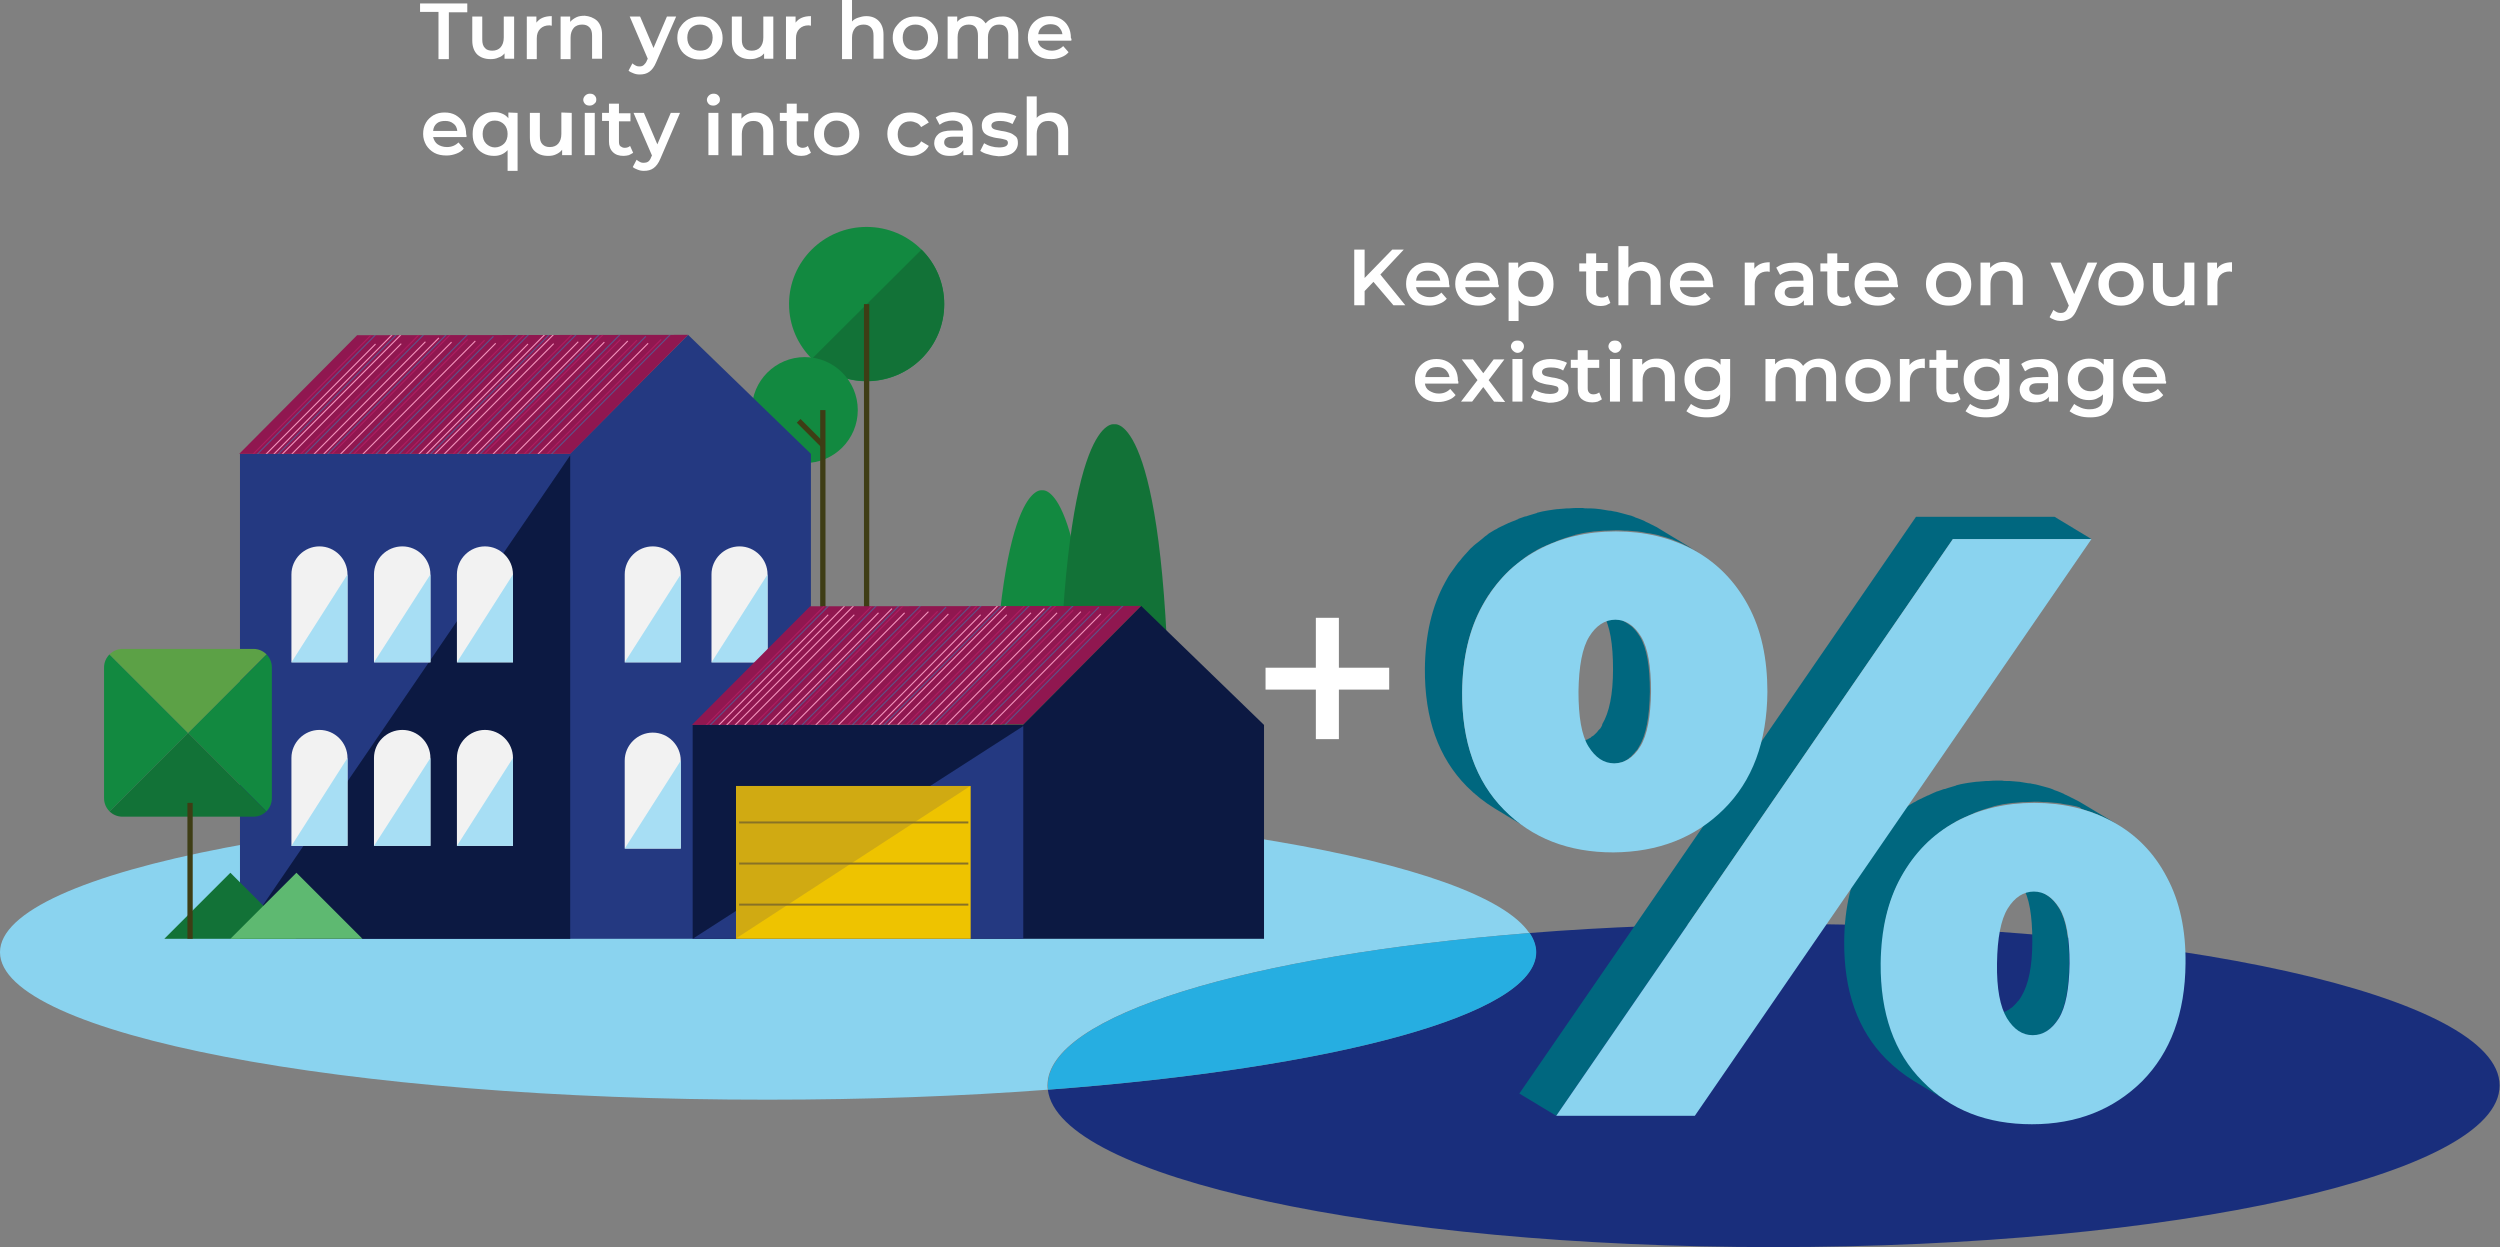 <?xml version="1.0" encoding="utf-8"?>
<!-- Generator: Adobe Illustrator 26.5.0, SVG Export Plug-In . SVG Version: 6.00 Build 0)  -->
<svg version="1.1" id="Layer_1" xmlns="http://www.w3.org/2000/svg" xmlns:xlink="http://www.w3.org/1999/xlink" x="0px" y="0px"
	 viewBox="0 0 651.1 324.8" style="enable-background:new 0 0 651.1 324.8;" xml:space="preserve">
<rect x="0" y="0" width="651.1" height="324.8" fill="#808080" stroke="none"/>
<style type="text/css">
	.st0{fill:#192E7C;}
	.st1{fill:#8AD3EF;}
	.st2{fill:#26AEE1;}
	.st3{fill:#128940;}
	.st4{fill:#127237;}
	.st5{fill:none;stroke:#3E3D15;stroke-width:1.38;stroke-miterlimit:10;}
	.st6{fill:#243981;}
	.st7{fill:#0C1942;}
	.st8{clip-path:url(#SVGID_00000147179995551829694570000014808188395346553480_);}
	.st9{fill:#901750;}
	.st10{fill:none;}
	.st11{opacity:0.4;fill:none;stroke:#16AADF;stroke-width:0.29;stroke-miterlimit:10;enable-background:new    ;}
	.st12{fill:none;stroke:#F492BC;stroke-width:0.29;stroke-miterlimit:10;}
	.st13{fill:none;stroke:#AE1D61;stroke-width:0.29;stroke-miterlimit:10;}
	.st14{fill:#F2F2F2;}
	.st15{fill:#A7DEF4;}
	.st16{clip-path:url(#SVGID_00000154395239752201382550000017894206962933817278_);}
	.st17{fill:#EEC300;}
	.st18{fill:#D0AA12;}
	.st19{fill:none;stroke:#887225;stroke-width:0.52;stroke-miterlimit:10;}
	.st20{fill:#5EB971;}
	.st21{clip-path:url(#SVGID_00000173868699265644826930000005241581481474980283_);}
	.st22{fill:#5CA146;}
	.st23{fill:#00677F;}
	.st24{fill:#FFFFFF;}
</style>
<g>
	<g id="Layer_2_00000013177667679443133950000000453090399892121751_">
		<g id="Layer_1-2">
			<g>
				<g>
					<g>
						<path class="st0" d="M400,248c0-1.7-0.6-3.4-1.7-5c19.9-1.6,41.3-2.4,63.6-2.4c104.4,0,189.1,18.9,189.1,42.1
							c0,23.3-84.7,42.1-189.1,42.1c-102.7,0-186.3-18.2-189-41C347.3,278.2,400,264.3,400,248L400,248z"/>
						<path class="st1" d="M200,209.5c101.7,0,185.6,14.6,198.3,33.5c-73.1,5.8-125.5,21.4-125.5,39.7c0,0.4,0,0.8,0.1,1.1
							c-22.6,1.7-47.2,2.6-72.9,2.6C89.6,286.5,0,269.3,0,248C0,226.8,89.6,209.5,200,209.5z"/>
						<path class="st2" d="M398.4,243c1.1,1.6,1.7,3.3,1.7,5c0,16.3-52.7,30.2-127.1,35.8c0-0.4-0.1-0.8-0.1-1.1
							C272.9,264.4,325.2,248.8,398.4,243L398.4,243z"/>
					</g>
					<g>
						<ellipse class="st3" cx="225.7" cy="79.2" rx="20.2" ry="20.1"/>
						<path class="st4" d="M240,65c7.9,7.8,7.9,20.6,0,28.4s-20.6,7.8-28.5,0L240,65z"/>
						<ellipse class="st3" cx="209.6" cy="106.8" rx="13.8" ry="13.8"/>
						<line class="st5" x1="214.3" y1="188.3" x2="214.3" y2="106.8"/>
						<line class="st5" x1="214.3" y1="115.9" x2="208" y2="109.6"/>
						<line class="st5" x1="225.7" y1="79.2" x2="225.7" y2="188.3"/>
					</g>
					<path class="st3" d="M271.4,127.7c0,0-11.8-3.1-13,68.5c0.3,4.6,3.4,12.7,11.8,12.7h2.5c8.4,0,11.5-8.1,11.8-12.7
						C283.1,124.6,271.4,127.7,271.4,127.7L271.4,127.7z"/>
					<g>
						<polyline class="st6" points="148.4,118.2 179.2,87.2 211.2,118.2 211.2,244.5 148.4,244.5 148.4,118.2 						"/>
						<rect x="62.5" y="118.2" class="st6" width="86" height="126.3"/>
					</g>
					<polyline class="st7" points="62.5,244.5 148.5,244.5 148.5,118.6 					"/>
					<g>
						<defs>
							<polygon id="SVGID_1_" points="93,87.3 179.3,87.2 148.6,118.2 62.3,118.2 							"/>
						</defs>
						<clipPath id="SVGID_00000064356242858345214790000013093943633346414265_">
							<use xlink:href="#SVGID_1_"  style="overflow:visible;"/>
						</clipPath>
						<g style="clip-path:url(#SVGID_00000064356242858345214790000013093943633346414265_);">
							<polygon class="st9" points="92.9,87.3 179.2,87.2 148.5,118.2 62.2,118.2 							"/>
							<g>
								<g>
									<g>
										<line class="st10" x1="139" y1="85.8" x2="105.5" y2="119.5"/>
										<line class="st11" x1="139" y1="85.8" x2="105.5" y2="119.5"/>
									</g>
									<line class="st12" x1="137.5" y1="89.6" x2="104.1" y2="123.3"/>
									<line class="st12" x1="150.6" y1="89" x2="117.2" y2="122.7"/>
									<line class="st12" x1="157.4" y1="89.1" x2="123.9" y2="122.8"/>
									<line class="st13" x1="165.9" y1="88.6" x2="132.5" y2="122.3"/>
									<line class="st12" x1="163.5" y1="88.8" x2="130.1" y2="122.4"/>
									<line class="st12" x1="168.8" y1="89.4" x2="135.3" y2="123.1"/>
									<line class="st12" x1="144.5" y1="86.8" x2="111.1" y2="120.4"/>
									<line class="st12" x1="154" y1="88" x2="120.6" y2="121.7"/>
									<line class="st12" x1="142.7" y1="86.3" x2="109.3" y2="120"/>
									<line class="st12" x1="144.2" y1="89.5" x2="110.8" y2="123.2"/>
									<g>
										<line class="st10" x1="143.9" y1="86.3" x2="110.4" y2="120"/>
										<line class="st11" x1="143.9" y1="86.3" x2="110.4" y2="120"/>
									</g>
									<g>
										<line class="st10" x1="157.1" y1="86.1" x2="123.6" y2="119.7"/>
										<line class="st11" x1="157.1" y1="86.1" x2="123.6" y2="119.7"/>
									</g>
									<g>
										<line class="st10" x1="168.2" y1="87.6" x2="134.8" y2="121.2"/>
										<line class="st11" x1="168.2" y1="87.6" x2="134.8" y2="121.2"/>
									</g>
									<g>
										<line class="st10" x1="175.3" y1="86.4" x2="141.8" y2="120.1"/>
										<line class="st11" x1="175.3" y1="86.4" x2="141.8" y2="120.1"/>
									</g>
									<g>
										<line class="st10" x1="162.8" y1="85.8" x2="129.4" y2="119.5"/>
										<line class="st11" x1="162.8" y1="85.8" x2="129.4" y2="119.5"/>
									</g>
									<g>
										<line class="st10" x1="150.8" y1="86.4" x2="117.3" y2="120.1"/>
										<line class="st11" x1="150.8" y1="86.4" x2="117.3" y2="120.1"/>
									</g>
									<line class="st13" x1="137.9" y1="85.8" x2="104.4" y2="119.5"/>
									<line class="st13" x1="157.4" y1="86.8" x2="123.9" y2="120.5"/>
									<line class="st13" x1="172.2" y1="88.4" x2="138.7" y2="122"/>
									<line class="st13" x1="161.6" y1="88.4" x2="128.1" y2="122"/>
									<line class="st13" x1="149.3" y1="86.8" x2="115.8" y2="120.5"/>
								</g>
								<g>
									<g>
										<line class="st10" x1="99.2" y1="85.8" x2="65.8" y2="119.5"/>
										<line class="st11" x1="99.2" y1="85.8" x2="65.8" y2="119.5"/>
									</g>
									<line class="st12" x1="97.8" y1="89.6" x2="64.3" y2="123.3"/>
									<line class="st12" x1="110.8" y1="89" x2="77.4" y2="122.7"/>
									<line class="st12" x1="117.6" y1="89.1" x2="84.2" y2="122.8"/>
									<line class="st13" x1="126.2" y1="88.6" x2="92.8" y2="122.3"/>
									<line class="st12" x1="123.8" y1="88.8" x2="90.4" y2="122.4"/>
									<line class="st12" x1="129.1" y1="89.4" x2="95.6" y2="123.1"/>
									<line class="st12" x1="104.8" y1="86.8" x2="71.4" y2="120.4"/>
									<line class="st12" x1="114.3" y1="88" x2="80.9" y2="121.7"/>
									<line class="st12" x1="103" y1="86.3" x2="69.6" y2="120"/>
									<line class="st12" x1="104.5" y1="89.5" x2="71.1" y2="123.2"/>
									<g>
										<line class="st10" x1="104.1" y1="86.3" x2="70.7" y2="120"/>
										<line class="st11" x1="104.1" y1="86.3" x2="70.7" y2="120"/>
									</g>
									<g>
										<line class="st10" x1="117.3" y1="86.1" x2="83.9" y2="119.7"/>
										<line class="st11" x1="117.3" y1="86.1" x2="83.9" y2="119.7"/>
									</g>
									<g>
										<line class="st10" x1="128.5" y1="87.6" x2="95" y2="121.2"/>
										<line class="st11" x1="128.5" y1="87.6" x2="95" y2="121.2"/>
									</g>
									<g>
										<line class="st10" x1="135.6" y1="86.4" x2="102.1" y2="120.1"/>
										<line class="st11" x1="135.6" y1="86.4" x2="102.1" y2="120.1"/>
									</g>
									<g>
										<line class="st10" x1="123.1" y1="85.8" x2="89.7" y2="119.5"/>
										<line class="st11" x1="123.1" y1="85.8" x2="89.7" y2="119.5"/>
									</g>
									<g>
										<line class="st10" x1="111.1" y1="86.4" x2="77.6" y2="120.1"/>
										<line class="st11" x1="111.1" y1="86.4" x2="77.6" y2="120.1"/>
									</g>
									<line class="st13" x1="98.1" y1="85.8" x2="64.7" y2="119.5"/>
									<line class="st13" x1="117.6" y1="86.8" x2="84.2" y2="120.5"/>
									<line class="st13" x1="132.4" y1="88.4" x2="99" y2="122"/>
									<line class="st13" x1="121.8" y1="88.4" x2="88.4" y2="122"/>
									<line class="st13" x1="109.5" y1="86.8" x2="76.1" y2="120.5"/>
								</g>
							</g>
						</g>
					</g>
					<g>
						<path class="st14" d="M83.2,142.3L83.2,142.3c4,0,7.3,3.3,7.3,7.3v22.9H75.9v-22.9C75.9,145.6,79.2,142.3,83.2,142.3z"/>
						<polygon class="st15" points="90.5,172.5 75.9,172.5 90.5,149.6 						"/>
					</g>
					<g>
						<path class="st14" d="M104.8,142.3L104.8,142.3c4,0,7.3,3.3,7.3,7.3v22.9H97.4v-22.9C97.4,145.6,100.7,142.3,104.8,142.3z"/>
						<polygon class="st15" points="112.1,172.5 97.4,172.5 112.1,149.6 						"/>
					</g>
					<g>
						<path class="st14" d="M126.3,142.3L126.3,142.3c4,0,7.3,3.3,7.3,7.3v22.9H119v-22.9C119,145.6,122.3,142.3,126.3,142.3z"/>
						<polygon class="st15" points="133.6,172.5 119,172.5 133.6,149.6 						"/>
					</g>
					<g>
						<path class="st14" d="M170,142.3L170,142.3c4,0,7.3,3.3,7.3,7.3v22.9h-14.6v-22.9C162.7,145.6,166,142.3,170,142.3z"/>
						<polygon class="st15" points="177.3,172.5 162.7,172.5 177.3,149.6 						"/>
					</g>
					<g>
						<path class="st14" d="M170,190.8L170,190.8c4,0,7.3,3.3,7.3,7.3V221h-14.6v-22.9C162.7,194.1,166,190.8,170,190.8z"/>
						<polygon class="st15" points="177.3,221 162.7,221 177.3,198.1 						"/>
					</g>
					<g>
						<path class="st14" d="M192.6,142.3L192.6,142.3c4,0,7.3,3.3,7.3,7.3v22.9h-14.6v-22.9C185.3,145.6,188.6,142.3,192.6,142.3z"
							/>
						<polygon class="st15" points="199.9,172.5 185.3,172.5 199.9,149.6 						"/>
					</g>
					<g>
						<path class="st14" d="M83.2,190.1L83.2,190.1c4,0,7.3,3.3,7.3,7.3v22.9H75.9v-22.9C75.9,193.4,79.2,190.1,83.2,190.1z"/>
						<polygon class="st15" points="90.5,220.3 75.9,220.3 90.5,197.4 						"/>
					</g>
					<g>
						<path class="st14" d="M104.8,190.1L104.8,190.1c4,0,7.3,3.3,7.3,7.3v22.9H97.4v-22.9C97.4,193.4,100.7,190.1,104.8,190.1z"/>
						<polygon class="st15" points="112.1,220.3 97.4,220.3 112.1,197.4 						"/>
					</g>
					<g>
						<path class="st14" d="M126.3,190.1L126.3,190.1c4,0,7.3,3.3,7.3,7.3v22.9H119v-22.9C119,193.4,122.3,190.1,126.3,190.1z"/>
						<polygon class="st15" points="133.6,220.3 119,220.3 133.6,197.4 						"/>
					</g>
					<path class="st4" d="M290.2,110.5c0,0-13-3.4-14.4,75.7c0.3,5.1,3.8,14.1,13,14.1h2.7c9.2,0,12.7-8.9,13-14.1
						C303.2,107.1,290.2,110.5,290.2,110.5L290.2,110.5z"/>
					<g>
						<polyline class="st7" points="266.4,188.8 297.2,157.8 329.2,188.8 329.2,244.5 266.4,244.5 266.4,188.8 						"/>
						<rect x="180.4" y="188.8" class="st7" width="86" height="55.7"/>
					</g>
					<polyline class="st6" points="180.4,244.5 266.5,244.5 266.5,189.1 					"/>
					<g>
						<defs>
							<polygon id="SVGID_00000058571131488580971580000001894258690793371320_" points="211,157.9 297.3,157.8 266.5,188.7 
								180.2,188.8 							"/>
						</defs>
						<clipPath id="SVGID_00000170242334894255174900000012131181087058337954_">
							<use xlink:href="#SVGID_00000058571131488580971580000001894258690793371320_"  style="overflow:visible;"/>
						</clipPath>
						<g style="clip-path:url(#SVGID_00000170242334894255174900000012131181087058337954_);">
							<polygon class="st9" points="210.9,157.9 297.2,157.8 266.5,188.7 180.2,188.8 							"/>
							<g>
								<g>
									<g>
										<line class="st10" x1="256.9" y1="156.4" x2="223.5" y2="190"/>
										<line class="st11" x1="256.9" y1="156.4" x2="223.5" y2="190"/>
									</g>
									<line class="st12" x1="255.4" y1="160.1" x2="222" y2="193.8"/>
									<line class="st12" x1="268.5" y1="159.6" x2="235.1" y2="193.3"/>
									<line class="st12" x1="275.3" y1="159.6" x2="241.9" y2="193.3"/>
									<line class="st13" x1="283.9" y1="159.2" x2="250.5" y2="192.9"/>
									<line class="st12" x1="281.5" y1="159.3" x2="248.1" y2="193"/>
									<line class="st12" x1="286.7" y1="159.9" x2="253.3" y2="193.6"/>
									<line class="st12" x1="262.5" y1="157.3" x2="229.1" y2="191"/>
									<line class="st12" x1="272" y1="158.5" x2="238.6" y2="192.2"/>
									<line class="st12" x1="260.7" y1="156.9" x2="227.2" y2="190.6"/>
									<line class="st12" x1="262.2" y1="160.1" x2="228.8" y2="193.8"/>
									<g>
										<line class="st10" x1="261.8" y1="156.9" x2="228.4" y2="190.6"/>
										<line class="st11" x1="261.8" y1="156.9" x2="228.4" y2="190.6"/>
									</g>
									<g>
										<line class="st10" x1="275" y1="156.6" x2="241.6" y2="190.3"/>
										<line class="st11" x1="275" y1="156.6" x2="241.6" y2="190.3"/>
									</g>
									<g>
										<line class="st10" x1="286.2" y1="158.1" x2="252.7" y2="191.8"/>
										<line class="st11" x1="286.2" y1="158.1" x2="252.7" y2="191.8"/>
									</g>
									<g>
										<line class="st10" x1="293.2" y1="157" x2="259.8" y2="190.7"/>
										<line class="st11" x1="293.2" y1="157" x2="259.8" y2="190.7"/>
									</g>
									<g>
										<line class="st10" x1="280.8" y1="156.4" x2="247.4" y2="190.1"/>
										<line class="st11" x1="280.8" y1="156.4" x2="247.4" y2="190.1"/>
									</g>
									<g>
										<line class="st10" x1="268.8" y1="157" x2="235.3" y2="190.7"/>
										<line class="st11" x1="268.8" y1="157" x2="235.3" y2="190.7"/>
									</g>
									<line class="st13" x1="255.8" y1="156.4" x2="222.4" y2="190.1"/>
									<line class="st13" x1="275.3" y1="157.4" x2="241.9" y2="191.1"/>
									<line class="st13" x1="290.1" y1="158.9" x2="256.7" y2="192.6"/>
									<line class="st13" x1="279.5" y1="158.9" x2="246.1" y2="192.6"/>
									<line class="st13" x1="267.2" y1="157.4" x2="233.8" y2="191"/>
								</g>
								<g>
									<g>
										<line class="st10" x1="217.2" y1="156.4" x2="183.8" y2="190"/>
										<line class="st11" x1="217.2" y1="156.4" x2="183.8" y2="190"/>
									</g>
									<line class="st12" x1="215.7" y1="160.1" x2="182.3" y2="193.8"/>
									<line class="st12" x1="228.8" y1="159.6" x2="195.4" y2="193.3"/>
									<line class="st12" x1="235.6" y1="159.6" x2="202.2" y2="193.3"/>
									<line class="st13" x1="244.2" y1="159.2" x2="210.8" y2="192.9"/>
									<line class="st12" x1="241.8" y1="159.3" x2="208.3" y2="193"/>
									<line class="st12" x1="247" y1="159.9" x2="213.6" y2="193.6"/>
									<line class="st12" x1="222.8" y1="157.3" x2="189.3" y2="191"/>
									<line class="st12" x1="232.3" y1="158.5" x2="198.9" y2="192.2"/>
									<line class="st12" x1="220.9" y1="156.9" x2="187.5" y2="190.6"/>
									<line class="st12" x1="222.5" y1="160.1" x2="189" y2="193.8"/>
									<g>
										<line class="st10" x1="235.3" y1="156.6" x2="201.9" y2="190.3"/>
										<line class="st11" x1="235.3" y1="156.6" x2="201.9" y2="190.3"/>
									</g>
									<g>
										<line class="st10" x1="246.4" y1="158.1" x2="213" y2="191.8"/>
										<line class="st11" x1="246.4" y1="158.1" x2="213" y2="191.8"/>
									</g>
									<g>
										<line class="st10" x1="253.5" y1="157" x2="220.1" y2="190.7"/>
										<line class="st11" x1="253.5" y1="157" x2="220.1" y2="190.7"/>
									</g>
									<g>
										<line class="st10" x1="241.1" y1="156.4" x2="207.6" y2="190.1"/>
										<line class="st11" x1="241.1" y1="156.4" x2="207.6" y2="190.1"/>
									</g>
									<g>
										<line class="st10" x1="229" y1="157" x2="195.6" y2="190.7"/>
										<line class="st11" x1="229" y1="157" x2="195.6" y2="190.7"/>
									</g>
									<line class="st13" x1="216.1" y1="156.4" x2="182.7" y2="190.1"/>
									<line class="st13" x1="235.6" y1="157.4" x2="202.2" y2="191.1"/>
									<line class="st13" x1="250.4" y1="158.9" x2="217" y2="192.6"/>
									<line class="st13" x1="239.8" y1="158.9" x2="206.4" y2="192.6"/>
									<line class="st13" x1="227.5" y1="157.4" x2="194.1" y2="191"/>
								</g>
							</g>
						</g>
					</g>
					<rect x="191.7" y="204.7" class="st17" width="61.1" height="39.8"/>
					<polygon class="st18" points="191.7,244.4 191.7,204.7 252.7,204.7 					"/>
					<line class="st19" x1="252.2" y1="214.2" x2="192.5" y2="214.2"/>
					<line class="st19" x1="252.2" y1="224.9" x2="192.5" y2="224.9"/>
					<line class="st19" x1="252.2" y1="235.6" x2="192.5" y2="235.6"/>
					<polygon class="st4" points="60,227.3 42.8,244.5 77.2,244.5 					"/>
					<polygon class="st20" points="77.2,227.3 60,244.5 94.4,244.5 					"/>
					<g>
						<g>
							<defs>
								<path id="SVGID_00000007422476375081070060000005767034586361885101_" d="M31.9,169H66c2.7,0,4.8,2.2,4.8,4.8v34.1
									c0,2.7-2.2,4.8-4.8,4.8H31.9c-2.7,0-4.8-2.2-4.8-4.8v-34.1C27.1,171.2,29.3,169,31.9,169z"/>
							</defs>
							<clipPath id="SVGID_00000167398432030229000300000002755565169192372356_">
								<use xlink:href="#SVGID_00000007422476375081070060000005767034586361885101_"  style="overflow:visible;"/>
							</clipPath>
							<g style="clip-path:url(#SVGID_00000167398432030229000300000002755565169192372356_);">
								<g>
									<polygon class="st3" points="27.1,169 49,190.9 27.1,212.8 									"/>
									<polygon class="st22" points="70.9,169 49,190.9 27.1,169 									"/>
									<polygon class="st3" points="70.9,212.8 49,190.9 70.9,169 									"/>
									<polygon class="st4" points="27.1,212.8 49,190.9 70.9,212.8 									"/>
								</g>
							</g>
						</g>
						<line class="st5" x1="49.5" y1="209.1" x2="49.5" y2="244.5"/>
					</g>
					<g>
						<path class="st10" d="M523.5,227.4l9.7,5.8c1.2,0.7,2.3,1.9,3.2,3.4c1.8,2.9,2.6,7.7,2.6,14.3s-1,11.3-2.8,14.3l-9.7-5.8
							c1.8-2.9,2.7-7.7,2.8-14.3c0-6.6-0.8-11.3-2.6-14.3C525.8,229.3,524.7,228.1,523.5,227.4L523.5,227.4z"/>
						<g>
							<path class="st23" d="M533.2,233.2l-9.7-5.8c1.2,0.7,2.3,1.9,3.2,3.4c1.8,2.9,2.6,7.7,2.6,14.3s-1,11.3-2.8,14.3
								c-0.2,0.4-0.5,0.8-0.7,1.1c-0.1,0.1-0.2,0.2-0.3,0.3c-0.2,0.2-0.3,0.4-0.5,0.6c-0.1,0.1-0.2,0.2-0.3,0.3
								c-0.2,0.2-0.3,0.3-0.5,0.5c-0.1,0.1-0.2,0.2-0.4,0.3c-0.2,0.1-0.3,0.2-0.5,0.4c-0.2,0.1-0.4,0.2-0.6,0.3c0,0-0.1,0-0.1,0.1
								c-0.2,0.1-0.5,0.2-0.8,0.3c-0.3,0.1-0.5,0.1-0.8,0.2c-0.1,0-0.2,0-0.2,0c-0.3,0-0.7,0.1-1,0.1c-0.3,0-0.6,0-0.9-0.1
								c-0.1,0-0.1,0-0.2,0c-0.2,0-0.4-0.1-0.6-0.1c-0.2,0-0.4-0.1-0.7-0.2c-0.1,0-0.2-0.1-0.3-0.1c-0.3-0.1-0.6-0.3-0.9-0.5
								l9.7,5.8c0.3,0.2,0.6,0.3,0.9,0.5c0.1,0,0.2,0.1,0.3,0.1c0.2,0.1,0.4,0.1,0.7,0.2c0,0,0.1,0,0.1,0c0.1,0,0.3,0,0.4,0.1
								c0.1,0,0.1,0,0.2,0c0.2,0,0.5,0,0.7,0.1c0,0,0.1,0,0.2,0c0.3,0,0.7,0,1-0.1c0,0,0,0,0,0c0.1,0,0.1,0,0.2,0
								c0.3,0,0.5-0.1,0.8-0.2c0,0,0.1,0,0.1,0c0.2-0.1,0.5-0.2,0.7-0.3c0,0,0.1,0,0.1-0.1c0.1-0.1,0.3-0.1,0.4-0.2
								c0.1,0,0.1-0.1,0.2-0.1c0.2-0.1,0.3-0.2,0.5-0.4c0.1-0.1,0.2-0.2,0.4-0.3c0.2-0.1,0.3-0.3,0.5-0.5c0.1-0.1,0.2-0.2,0.3-0.3
								c0.2-0.2,0.4-0.4,0.5-0.6c0.1-0.1,0.2-0.2,0.3-0.3c0.2-0.3,0.5-0.7,0.7-1.1c1.8-2.9,2.7-7.7,2.8-14.3
								c0-6.6-0.8-11.3-2.6-14.3C535.4,235.1,534.3,233.9,533.2,233.2L533.2,233.2z"/>
							<path class="st23" d="M542.8,210.9c0.5,0.2,1,0.3,1.6,0.5c0.3,0.1,0.7,0.2,1,0.4c0.6,0.2,1.1,0.4,1.7,0.7
								c0.3,0.1,0.5,0.2,0.8,0.4c0.8,0.4,1.6,0.8,2.4,1.2c0.4,0.2,0.9,0.5,1.3,0.7l-9.7-5.8c-0.4-0.2-0.8-0.5-1.3-0.7
								c-0.8-0.4-1.6-0.8-2.4-1.2c-0.3-0.1-0.5-0.2-0.8-0.4c-0.5-0.2-1.1-0.5-1.7-0.7c-0.3-0.1-0.7-0.2-1-0.4
								c-0.5-0.2-1-0.4-1.5-0.5c-0.4-0.1-0.7-0.2-1.1-0.3c-0.5-0.1-1-0.3-1.5-0.4c-0.1,0-0.3-0.1-0.4-0.1c-0.4-0.1-0.8-0.1-1.1-0.2
								c-0.2-0.1-0.5-0.1-0.8-0.1c-0.8-0.1-1.6-0.3-2.4-0.4c0,0-0.1,0-0.1,0c-0.8-0.1-1.6-0.1-2.4-0.2c-0.3,0-0.5,0-0.8,0
								c-0.4,0-0.8,0-1.2-0.1c-0.3,0-0.7,0-1,0c-0.8,0-1.7,0-2.5,0.1c-0.2,0-0.4,0-0.6,0c-0.8,0.1-1.6,0.1-2.4,0.2
								c-0.1,0-0.1,0-0.2,0c-0.5,0.1-1,0.1-1.5,0.2c-0.2,0-0.5,0.1-0.7,0.1c-0.2,0-0.4,0.1-0.6,0.1c-0.8,0.1-1.5,0.3-2.3,0.5
								c-0.1,0-0.1,0-0.2,0.1c-0.7,0.2-1.4,0.4-2,0.6c-0.2,0.1-0.4,0.1-0.6,0.2c-0.2,0.1-0.3,0.1-0.5,0.1c-0.6,0.2-1.1,0.4-1.7,0.6
								c0,0-0.1,0-0.1,0c-0.7,0.3-1.4,0.6-2,0.9c-0.2,0.1-0.4,0.2-0.5,0.2c-0.7,0.3-1.4,0.7-2.1,1c-0.2,0.1-0.4,0.2-0.6,0.3
								c-0.3,0.2-0.6,0.4-0.9,0.5c-0.3,0.2-0.7,0.4-1,0.6c-0.4,0.2-0.8,0.5-1.1,0.8c-0.3,0.2-0.6,0.4-0.9,0.7
								c-0.4,0.3-0.7,0.6-1.1,0.9c-0.3,0.2-0.6,0.5-0.9,0.7c-0.4,0.3-0.7,0.6-1,0.9c-0.3,0.2-0.5,0.5-0.8,0.8
								c-0.3,0.3-0.6,0.7-1,1.1c-0.2,0.3-0.5,0.5-0.7,0.8c-0.3,0.4-0.6,0.8-0.9,1.2c-0.2,0.3-0.4,0.5-0.6,0.8
								c-0.3,0.4-0.6,0.9-1,1.4c-0.2,0.2-0.3,0.5-0.5,0.7c-0.5,0.7-0.9,1.5-1.3,2.2c-3.5,6.3-5.2,13.8-5.3,22.5
								c-0.1,13,3.5,23.2,10.9,30.7c2.2,2.2,4.6,4.1,7.2,5.7l9.6,5.8c-2.6-1.6-5-3.5-7.2-5.7c-7.4-7.4-11-17.7-10.9-30.7
								c0.1-8.7,1.8-16.2,5.3-22.5c0.4-0.8,0.9-1.5,1.3-2.2c0.2-0.2,0.3-0.5,0.5-0.7c0.3-0.5,0.6-0.9,1-1.4c0.2-0.3,0.4-0.5,0.6-0.8
								c0.3-0.4,0.6-0.8,1-1.2c0.2-0.3,0.5-0.5,0.7-0.8c0.3-0.4,0.6-0.7,1-1.1c0.3-0.3,0.5-0.5,0.8-0.8c0.3-0.3,0.7-0.6,1-0.9
								c0.3-0.2,0.6-0.5,0.9-0.7c0.4-0.3,0.7-0.6,1.1-0.9c0.3-0.2,0.6-0.4,0.9-0.7c0.4-0.3,0.7-0.5,1.1-0.8c0.3-0.2,0.7-0.4,1-0.6
								c0.5-0.3,1-0.6,1.4-0.9c0.7-0.4,1.4-0.7,2.1-1c0.2-0.1,0.4-0.2,0.5-0.2c0.7-0.3,1.3-0.6,2-0.9c0,0,0.1,0,0.1-0.1
								c0.7-0.3,1.4-0.5,2.2-0.8c0.2-0.1,0.4-0.1,0.6-0.2c0.7-0.2,1.3-0.4,2-0.6c0.1,0,0.2,0,0.2-0.1c0.8-0.2,1.5-0.3,2.3-0.5
								c0.2,0,0.4-0.1,0.6-0.1c0.7-0.1,1.4-0.2,2.2-0.3c0.1,0,0.2,0,0.2,0c0.8-0.1,1.6-0.1,2.4-0.2c0.2,0,0.4,0,0.6,0
								c0.8,0,1.7-0.1,2.5-0.1c0.7,0,1.5,0,2.2,0.1c0.3,0,0.5,0,0.8,0c0.8,0.1,1.6,0.1,2.4,0.2c0,0,0.1,0,0.1,0
								c0.8,0.1,1.6,0.2,2.4,0.4c0.2,0,0.5,0.1,0.8,0.1c0.5,0.1,1,0.2,1.5,0.3c0.5,0.1,1,0.2,1.5,0.4
								C542.1,210.7,542.4,210.8,542.8,210.9L542.8,210.9z"/>
							<polygon class="st23" points="544.7,140.4 535.1,134.6 499,134.6 395.7,284.8 405.3,290.6 508.6,140.4 							"/>
							<path class="st23" d="M416.8,189.7c-0.1,0.1-0.2,0.2-0.3,0.3c-0.2,0.2-0.4,0.4-0.5,0.6c-0.1,0.1-0.2,0.2-0.3,0.3
								c-0.2,0.2-0.3,0.3-0.5,0.5c-0.1,0.1-0.2,0.2-0.4,0.3c-0.2,0.1-0.4,0.2-0.5,0.4c-0.2,0.1-0.4,0.2-0.6,0.3c0,0-0.1,0.1-0.1,0.1
								c-0.2,0.1-0.5,0.2-0.8,0.3c-0.3,0.1-0.5,0.1-0.8,0.2c-0.1,0-0.2,0-0.2,0.1c-0.3,0.1-0.7,0.1-1,0.1c-0.3,0-0.6,0-0.9-0.1
								c-0.1,0-0.1,0-0.2,0c-0.2,0-0.4-0.1-0.6-0.1c-0.2-0.1-0.4-0.1-0.6-0.2c-0.1,0-0.2-0.1-0.3-0.1c-0.3-0.1-0.6-0.3-0.9-0.4
								l9.6,5.8c0.3,0.2,0.6,0.3,0.9,0.4c0.1,0,0.2,0.1,0.3,0.1c0.2,0.1,0.4,0.1,0.6,0.2c0,0,0.1,0,0.1,0c0.1,0,0.3,0.1,0.4,0.1
								c0,0,0.1,0,0.2,0c0.2,0,0.5,0.1,0.7,0.1c0,0,0.1,0,0.1,0c0.4,0,0.7,0,1-0.1c0,0,0,0,0,0c0.1,0,0.1,0,0.2-0.1
								c0.3-0.1,0.5-0.1,0.8-0.2c0,0,0.1,0,0.1,0c0.2-0.1,0.5-0.2,0.7-0.3c0,0,0.1-0.1,0.1-0.1c0.1-0.1,0.3-0.1,0.4-0.2
								c0.1,0,0.1-0.1,0.2-0.1c0.2-0.1,0.4-0.2,0.5-0.4c0.1-0.1,0.2-0.2,0.4-0.3c0.2-0.1,0.3-0.3,0.5-0.5c0.1-0.1,0.2-0.2,0.3-0.3
								c0.2-0.2,0.4-0.4,0.5-0.6c0.1-0.1,0.2-0.2,0.3-0.3c0.3-0.3,0.5-0.7,0.7-1.1c1.8-2.9,2.7-7.7,2.8-14.3
								c0-6.6-0.8-11.3-2.6-14.3c-0.5-0.8-1-1.5-1.5-2c-0.5-0.6-1.1-1-1.7-1.4l-9.6-5.8c1.2,0.7,2.3,1.9,3.2,3.4
								c1.8,2.9,2.6,7.7,2.6,14.3s-1,11.3-2.8,14.3C417.3,189,417,189.3,416.8,189.7L416.8,189.7z"/>
							<path class="st23" d="M391.7,210.8c-7.3-7.4-11-17.7-10.9-30.7c0.1-8.7,1.8-16.2,5.3-22.5c0.4-0.8,0.9-1.5,1.3-2.2
								c0.1-0.2,0.3-0.5,0.5-0.7c0.3-0.5,0.6-1,1-1.4c0.2-0.3,0.4-0.5,0.6-0.8c0.3-0.4,0.6-0.8,1-1.2c0.2-0.3,0.5-0.5,0.7-0.8
								c0.3-0.4,0.6-0.7,1-1.1c0.3-0.3,0.5-0.5,0.8-0.8c0.3-0.3,0.7-0.6,1-0.9c0.3-0.2,0.6-0.5,0.9-0.7c0.4-0.3,0.7-0.6,1.1-0.9
								c0.3-0.2,0.6-0.4,0.9-0.7c0.4-0.3,0.7-0.5,1.1-0.8c0.3-0.2,0.7-0.4,1-0.6c0.5-0.3,1-0.6,1.5-0.9c0.7-0.4,1.4-0.7,2.1-1
								c0.2-0.1,0.4-0.2,0.5-0.2c0.7-0.3,1.3-0.6,2-0.8c0,0,0.1,0,0.1-0.1c0.7-0.3,1.4-0.5,2.2-0.8c0.2-0.1,0.4-0.1,0.6-0.2
								c0.7-0.2,1.3-0.4,2-0.6c0.1,0,0.2,0,0.2-0.1c0.8-0.2,1.5-0.3,2.3-0.5c0.2,0,0.4-0.1,0.6-0.1c0.7-0.1,1.4-0.2,2.1-0.3
								c0.1,0,0.1,0,0.2,0c0.8-0.1,1.6-0.1,2.4-0.2c0.2,0,0.4,0,0.6,0c0.8,0,1.6-0.1,2.5-0.1c0.7,0,1.5,0,2.2,0.1c0.3,0,0.5,0,0.8,0
								c0.8,0.1,1.6,0.1,2.4,0.2c0,0,0.1,0,0.1,0c0.8,0.1,1.6,0.2,2.4,0.4c0.2,0,0.5,0.1,0.8,0.1c0.5,0.1,1,0.2,1.5,0.3
								c0.5,0.1,1,0.2,1.5,0.4c0.4,0.1,0.7,0.2,1.1,0.3c0.5,0.2,1,0.3,1.5,0.5c0.3,0.1,0.7,0.2,1,0.4c0.6,0.2,1.1,0.4,1.7,0.7
								c0.3,0.1,0.5,0.2,0.8,0.4c0.8,0.4,1.6,0.8,2.4,1.2c0.4,0.2,0.9,0.5,1.3,0.8l-9.6-5.8c-0.4-0.3-0.9-0.5-1.3-0.8
								c-0.8-0.4-1.6-0.8-2.4-1.2c-0.3-0.1-0.5-0.2-0.8-0.4c-0.5-0.2-1.1-0.5-1.7-0.7c-0.3-0.1-0.7-0.2-1-0.4
								c-0.5-0.2-1-0.4-1.6-0.5c-0.4-0.1-0.7-0.2-1.1-0.3c-0.5-0.1-1-0.3-1.5-0.4c-0.1,0-0.3-0.1-0.4-0.1c-0.4-0.1-0.8-0.1-1.1-0.2
								c-0.2-0.1-0.5-0.1-0.8-0.1c-0.8-0.1-1.6-0.3-2.4-0.4c0,0-0.1,0-0.1,0c-0.8-0.1-1.6-0.2-2.4-0.2c-0.3,0-0.5,0-0.8,0
								c-0.4,0-0.8,0-1.2-0.1c-0.3,0-0.7,0-1,0c-0.8,0-1.7,0-2.5,0.1c-0.2,0-0.4,0-0.6,0c-0.8,0.1-1.6,0.1-2.4,0.2
								c-0.1,0-0.1,0-0.2,0c-0.5,0.1-1,0.1-1.4,0.2c-0.2,0-0.5,0.1-0.7,0.1c-0.2,0-0.4,0.1-0.6,0.1c-0.8,0.1-1.5,0.3-2.3,0.5
								c-0.1,0-0.2,0-0.2,0.1c-0.7,0.2-1.4,0.4-2,0.6c-0.2,0.1-0.4,0.1-0.6,0.2c-0.2,0.1-0.3,0.1-0.5,0.1c-0.6,0.2-1.1,0.4-1.7,0.6
								c0,0-0.1,0-0.1,0.1c-0.7,0.3-1.3,0.5-2,0.8c-0.2,0.1-0.4,0.2-0.5,0.2c-0.7,0.3-1.4,0.7-2.1,1c-0.2,0.1-0.4,0.2-0.6,0.3
								c-0.3,0.2-0.6,0.4-0.9,0.5c-0.3,0.2-0.7,0.4-1,0.6c-0.4,0.2-0.8,0.5-1.1,0.8c-0.3,0.2-0.6,0.4-0.9,0.7
								c-0.4,0.3-0.7,0.6-1.1,0.9c-0.3,0.2-0.6,0.5-0.9,0.7c-0.4,0.3-0.7,0.6-1,0.9c-0.3,0.2-0.5,0.5-0.8,0.8
								c-0.3,0.3-0.6,0.7-1,1.1c-0.2,0.3-0.5,0.5-0.7,0.8c-0.3,0.4-0.6,0.8-1,1.2c-0.2,0.3-0.4,0.5-0.6,0.8c-0.3,0.4-0.6,0.9-1,1.4
								c-0.2,0.2-0.3,0.5-0.5,0.7c-0.5,0.7-0.9,1.5-1.3,2.2c-3.5,6.3-5.2,13.8-5.3,22.5c-0.1,13,3.5,23.2,10.9,30.7
								c2.2,2.2,4.6,4.1,7.2,5.7l9.6,5.8C396.3,214.9,393.9,213,391.7,210.8L391.7,210.8z"/>
						</g>
						<path class="st1" d="M564.3,228.4c3.4,6.3,5,13.8,4.9,22.5c-0.1,13-3.9,23.2-11.3,30.7c-7.5,7.4-17,11.2-28.7,11.2
							c-11.7,0-21.2-3.7-28.5-11.2c-7.4-7.4-11-17.7-10.9-30.7c0.1-8.7,1.8-16.2,5.3-22.5c3.5-6.3,8.2-11.1,14.3-14.4
							c6.1-3.3,12.9-4.9,20.4-4.9c7.5,0,14.3,1.6,20.4,4.9C556.3,217.3,561,222.1,564.3,228.4L564.3,228.4z M536.2,265.2
							c1.8-2.9,2.7-7.7,2.8-14.3c0-6.6-0.8-11.3-2.6-14.3c-1.8-2.9-4-4.4-6.7-4.4s-5,1.5-6.8,4.4c-1.8,2.9-2.7,7.7-2.8,14.3
							s0.8,11.3,2.6,14.3c1.8,2.9,4,4.4,6.7,4.4S534.4,268.1,536.2,265.2"/>
						<polygon class="st1" points="508.6,140.4 544.7,140.4 441.4,290.6 405.3,290.6 						"/>
						<path class="st1" d="M448.9,210.8c-7.5,7.4-17,11.1-28.7,11.2c-11.7,0-21.2-3.7-28.5-11.1c-7.3-7.4-11-17.7-10.9-30.7
							c0.1-8.7,1.8-16.2,5.3-22.5c3.5-6.3,8.2-11.1,14.3-14.4c6.1-3.3,12.9-4.9,20.4-4.9c7.5,0,14.3,1.6,20.4,4.9
							c6,3.3,10.7,8.1,14.1,14.4c3.4,6.3,5,13.8,5,22.5C460.2,193.2,456.4,203.4,448.9,210.8L448.9,210.8z M413.7,194.4
							c1.8,2.9,4,4.4,6.7,4.4c2.7,0,5-1.5,6.8-4.4c1.8-2.9,2.7-7.7,2.8-14.3c0-6.6-0.8-11.3-2.6-14.3c-1.8-2.9-4-4.4-6.7-4.4
							s-5,1.5-6.8,4.4c-1.8,2.9-2.7,7.7-2.8,14.3C411.1,186.7,411.9,191.5,413.7,194.4"/>
					</g>
				</g>
				<path class="st24" d="M361.8,179.6h-13.1v12.9h-6v-12.9h-13.1v-5.7h13.1v-13h6v13h13.1V179.6z"/>
				<g>
					<path class="st24" d="M114.2,3.1h-4.8V0.9h12.3v2.3h-4.8v12.2h-2.7L114.2,3.1L114.2,3.1z"/>
					<path class="st24" d="M133.9,4.3v11h-2.5v-1.4c-0.4,0.5-0.9,0.9-1.6,1.1c-0.6,0.3-1.3,0.4-2,0.4c-1.5,0-2.6-0.4-3.5-1.2
						c-0.8-0.8-1.3-2-1.3-3.6V4.3h2.6v6c0,1,0.2,1.7,0.7,2.2c0.4,0.5,1.1,0.7,1.9,0.7c0.9,0,1.7-0.3,2.2-0.9s0.8-1.4,0.8-2.5V4.3
						H133.9L133.9,4.3z"/>
					<path class="st24" d="M143.7,4.2v2.5c-0.2,0-0.4-0.1-0.6-0.1c-1,0-1.8,0.3-2.4,0.9s-0.9,1.4-0.9,2.5v5.4h-2.6V4.3h2.5v1.6
						C140.5,4.8,141.8,4.2,143.7,4.2L143.7,4.2z"/>
					<path class="st24" d="M155.5,5.4c0.8,0.8,1.3,2,1.3,3.6v6.3h-2.6v-6c0-1-0.2-1.7-0.7-2.2s-1.1-0.7-1.9-0.7
						c-0.9,0-1.7,0.3-2.2,0.9s-0.8,1.4-0.8,2.5v5.6h-2.6V4.3h2.5v1.4c0.4-0.5,1-0.9,1.6-1.2s1.4-0.4,2.2-0.4
						C153.5,4.2,154.6,4.6,155.5,5.4L155.5,5.4z"/>
					<path class="st24" d="M176.1,4.3l-5.2,11.9c-0.5,1.2-1.1,2-1.8,2.5c-0.7,0.5-1.5,0.7-2.5,0.7c-0.6,0-1.1-0.1-1.6-0.3
						s-1-0.4-1.3-0.7l1-1.9c0.2,0.2,0.5,0.4,0.9,0.6s0.7,0.2,1,0.2c0.4,0,0.8-0.1,1.1-0.4s0.6-0.6,0.8-1.2l0.2-0.4L164,4.3h2.7
						l3.5,8.2l3.5-8.2L176.1,4.3L176.1,4.3z"/>
					<path class="st24" d="M179.3,14.8c-0.9-0.5-1.6-1.1-2.1-2c-0.5-0.9-0.8-1.8-0.8-2.9s0.2-2.1,0.8-2.9c0.5-0.8,1.2-1.5,2.1-2
						c0.9-0.5,1.9-0.7,3-0.7s2.1,0.2,3,0.7s1.6,1.2,2.1,2s0.8,1.8,0.8,2.9s-0.2,2.1-0.8,2.9s-1.2,1.5-2.1,2c-0.9,0.5-1.9,0.7-3,0.7
						S180.2,15.3,179.3,14.8z M184.7,12.3c0.6-0.6,0.9-1.5,0.9-2.5s-0.3-1.9-0.9-2.5s-1.4-0.9-2.4-0.9s-1.7,0.3-2.4,0.9
						c-0.6,0.6-0.9,1.5-0.9,2.5s0.3,1.9,0.9,2.5s1.4,0.9,2.4,0.9S184.1,13,184.7,12.3z"/>
					<path class="st24" d="M201.4,4.3v11H199v-1.4c-0.4,0.5-0.9,0.9-1.6,1.1c-0.6,0.3-1.3,0.4-2,0.4c-1.5,0-2.6-0.4-3.5-1.2
						c-0.9-0.8-1.3-2-1.3-3.6V4.3h2.6v6c0,1,0.2,1.7,0.7,2.2c0.4,0.5,1.1,0.7,1.9,0.7c0.9,0,1.7-0.3,2.2-0.9s0.8-1.4,0.8-2.5V4.3
						H201.4L201.4,4.3z"/>
					<path class="st24" d="M211.2,4.2v2.5c-0.2,0-0.4-0.1-0.6-0.1c-1,0-1.8,0.3-2.4,0.9s-0.9,1.4-0.9,2.5v5.4h-2.6V4.3h2.5v1.6
						C208,4.8,209.3,4.2,211.2,4.2L211.2,4.2z"/>
					<path class="st24" d="M228.8,5.4c0.8,0.8,1.3,2,1.3,3.6v6.3h-2.6v-6c0-1-0.2-1.7-0.7-2.2s-1.1-0.7-1.9-0.7
						c-0.9,0-1.7,0.3-2.2,0.9s-0.8,1.4-0.8,2.5v5.6h-2.6V0h2.6v5.6c0.4-0.5,1-0.8,1.6-1c0.6-0.2,1.3-0.4,2.1-0.4
						C226.9,4.2,228,4.6,228.8,5.4L228.8,5.4z"/>
					<path class="st24" d="M235.4,14.8c-0.9-0.5-1.6-1.1-2.1-2s-0.8-1.8-0.8-2.9s0.2-2.1,0.8-2.9s1.2-1.5,2.1-2
						c0.9-0.5,1.9-0.7,3-0.7s2.1,0.2,3,0.7s1.6,1.2,2.1,2s0.8,1.8,0.8,2.9s-0.2,2.1-0.8,2.9s-1.2,1.5-2.1,2c-0.9,0.5-1.9,0.7-3,0.7
						S236.3,15.3,235.4,14.8z M240.8,12.3c0.6-0.6,0.9-1.5,0.9-2.5s-0.3-1.9-0.9-2.5s-1.4-0.9-2.4-0.9s-1.7,0.3-2.4,0.9
						c-0.6,0.6-0.9,1.5-0.9,2.5s0.3,1.9,0.9,2.5s1.4,0.9,2.4,0.9S240.2,13,240.8,12.3z"/>
					<path class="st24" d="M264,5.4c0.8,0.8,1.2,2,1.2,3.6v6.3h-2.6v-6c0-1-0.2-1.7-0.6-2.2c-0.4-0.5-1-0.7-1.8-0.7
						c-0.9,0-1.6,0.3-2.1,0.9s-0.8,1.4-0.8,2.4v5.6h-2.6v-6c0-1-0.2-1.7-0.6-2.2s-1-0.7-1.8-0.7c-0.9,0-1.6,0.3-2.1,0.8
						s-0.8,1.4-0.8,2.5v5.6h-2.6V4.3h2.5v1.4c0.4-0.5,0.9-0.9,1.6-1.1c0.6-0.3,1.3-0.4,2.1-0.4c0.8,0,1.6,0.2,2.2,0.5
						s1.1,0.8,1.5,1.4c0.5-0.6,1-1,1.8-1.3c0.7-0.3,1.5-0.5,2.4-0.5C262.1,4.2,263.2,4.6,264,5.4L264,5.4z"/>
					<path class="st24" d="M279,10.6h-8.7c0.1,0.8,0.5,1.5,1.2,1.9s1.4,0.7,2.4,0.7c1.2,0,2.2-0.4,3-1.2l1.4,1.6
						c-0.5,0.6-1.1,1-1.9,1.3s-1.6,0.5-2.6,0.5c-1.2,0-2.3-0.2-3.2-0.7c-0.9-0.5-1.6-1.1-2.1-2c-0.5-0.9-0.8-1.8-0.8-2.9
						s0.2-2,0.7-2.9c0.5-0.9,1.2-1.5,2-2c0.9-0.5,1.9-0.7,2.9-0.7s2,0.2,2.9,0.7s1.5,1.1,2,2c0.5,0.9,0.7,1.9,0.7,3
						C279.1,10.1,279.1,10.3,279,10.6L279,10.6z M271.4,7c-0.6,0.5-0.9,1.1-1,1.9h6.3c-0.1-0.8-0.5-1.4-1-1.9s-1.3-0.7-2.1-0.7
						S272,6.5,271.4,7L271.4,7z"/>
				</g>
				<g>
					<path class="st24" d="M121.5,35.7h-8.7c0.2,0.8,0.6,1.5,1.2,1.9s1.4,0.7,2.4,0.7c1.2,0,2.2-0.4,3-1.2l1.4,1.6
						c-0.5,0.6-1.1,1-1.9,1.3c-0.8,0.3-1.6,0.5-2.6,0.5c-1.2,0-2.3-0.2-3.2-0.7c-0.9-0.5-1.6-1.2-2.1-2c-0.5-0.9-0.8-1.8-0.8-2.9
						s0.2-2,0.7-2.9c0.5-0.9,1.2-1.5,2-2c0.9-0.5,1.8-0.7,2.9-0.7s2,0.2,2.9,0.7c0.8,0.5,1.5,1.1,2,2c0.5,0.9,0.7,1.9,0.7,3
						C121.5,35.1,121.5,35.4,121.5,35.7L121.5,35.7z M113.8,32.1c-0.6,0.5-0.9,1.1-1,2h6.3c-0.1-0.8-0.4-1.5-1-1.9
						c-0.6-0.5-1.3-0.7-2.1-0.7S114.4,31.6,113.8,32.1L113.8,32.1z"/>
					<path class="st24" d="M134.8,29.4v15.1h-2.6v-5.4c-0.9,1-2.1,1.5-3.5,1.5c-1.1,0-2-0.2-2.9-0.7s-1.5-1.1-2-2
						c-0.5-0.8-0.7-1.8-0.7-3s0.2-2.1,0.7-3s1.1-1.5,2-2c0.8-0.5,1.8-0.7,2.9-0.7c0.8,0,1.4,0.1,2.1,0.4s1.1,0.6,1.6,1.2v-1.5
						L134.8,29.4L134.8,29.4z M131.3,37.4c0.6-0.6,0.9-1.5,0.9-2.5s-0.3-1.9-0.9-2.5c-0.6-0.6-1.4-1-2.4-1s-1.7,0.3-2.3,1
						c-0.6,0.6-0.9,1.5-0.9,2.5s0.3,1.9,0.9,2.5s1.4,1,2.3,1S130.7,38,131.3,37.4z"/>
					<path class="st24" d="M148.9,29.4v11h-2.5V39c-0.4,0.5-0.9,0.9-1.6,1.2c-0.6,0.3-1.3,0.4-2,0.4c-1.5,0-2.6-0.4-3.5-1.2
						c-0.9-0.8-1.3-2-1.3-3.7v-6.3h2.6v6c0,1,0.2,1.7,0.7,2.2s1.1,0.7,1.9,0.7c0.9,0,1.7-0.3,2.2-0.9s0.8-1.4,0.8-2.5v-5.6
						L148.9,29.4L148.9,29.4z"/>
					<path class="st24" d="M152.4,27.1c-0.3-0.3-0.5-0.7-0.5-1.1s0.2-0.8,0.5-1.1s0.7-0.5,1.2-0.5s0.9,0.1,1.2,0.4
						c0.3,0.3,0.5,0.6,0.5,1.1c0,0.5-0.1,0.8-0.5,1.1c-0.3,0.3-0.7,0.5-1.2,0.5S152.7,27.4,152.4,27.1L152.4,27.1z M152.3,29.4h2.6
						v11h-2.6V29.4z"/>
					<path class="st24" d="M164.9,39.8c-0.3,0.2-0.7,0.4-1.1,0.6c-0.4,0.1-0.9,0.2-1.4,0.2c-1.2,0-2.1-0.3-2.8-1s-1-1.6-1-2.8v-5.3
						h-1.8v-2.1h1.8V27h2.6v2.5h3v2.1h-3v5.3c0,0.5,0.1,1,0.4,1.2s0.6,0.4,1.1,0.4c0.6,0,1.1-0.2,1.4-0.5L164.9,39.8L164.9,39.8z"/>
					<path class="st24" d="M177.1,29.4L172,41.3c-0.5,1.2-1.1,2-1.8,2.5c-0.7,0.5-1.5,0.7-2.5,0.7c-0.6,0-1.1-0.1-1.6-0.3
						s-1-0.4-1.3-0.7l1-1.9c0.2,0.2,0.5,0.4,0.9,0.6s0.7,0.2,1,0.2c0.4,0,0.8-0.1,1.1-0.3s0.6-0.6,0.8-1.2l0.2-0.4L165,29.4h2.7
						l3.5,8.2l3.5-8.2L177.1,29.4L177.1,29.4z"/>
					<path class="st24" d="M184.6,27.1c-0.3-0.3-0.5-0.7-0.5-1.1s0.2-0.8,0.5-1.1s0.7-0.5,1.2-0.5s0.9,0.1,1.2,0.4
						c0.3,0.3,0.5,0.6,0.5,1.1c0,0.5-0.1,0.8-0.5,1.1c-0.3,0.3-0.7,0.5-1.2,0.5S184.9,27.4,184.6,27.1L184.6,27.1z M184.5,29.4h2.6
						v11h-2.6V29.4z"/>
					<path class="st24" d="M200.1,30.5c0.8,0.8,1.3,2,1.3,3.6v6.3h-2.6v-6c0-1-0.2-1.7-0.7-2.2c-0.4-0.5-1.1-0.7-1.9-0.7
						c-0.9,0-1.7,0.3-2.2,0.9s-0.8,1.4-0.8,2.5v5.6h-2.6v-11h2.5v1.4c0.4-0.5,1-0.9,1.6-1.2s1.4-0.4,2.2-0.4
						C198.1,29.3,199.2,29.7,200.1,30.5L200.1,30.5z"/>
					<path class="st24" d="M211.2,39.8c-0.3,0.2-0.7,0.4-1.1,0.6c-0.4,0.1-0.9,0.2-1.4,0.2c-1.2,0-2.1-0.3-2.8-1s-1-1.6-1-2.8v-5.3
						h-1.8v-2.1h1.8V27h2.6v2.5h3v2.1h-3v5.3c0,0.5,0.1,1,0.4,1.2s0.6,0.4,1.1,0.4c0.6,0,1.1-0.2,1.4-0.5L211.2,39.8L211.2,39.8z"/>
					<path class="st24" d="M214.9,39.8c-0.9-0.5-1.6-1.2-2.1-2s-0.8-1.8-0.8-2.9s0.2-2.1,0.8-2.9s1.2-1.5,2.1-2
						c0.9-0.5,1.9-0.7,3-0.7s2.1,0.2,3,0.7s1.6,1.1,2.1,2c0.5,0.9,0.8,1.8,0.8,2.9s-0.2,2.1-0.8,2.9s-1.2,1.5-2.1,2
						c-0.9,0.5-1.9,0.7-3,0.7S215.9,40.3,214.9,39.8z M220.3,37.4c0.6-0.6,0.9-1.5,0.9-2.5s-0.3-1.9-0.9-2.5c-0.6-0.6-1.4-1-2.4-1
						s-1.7,0.3-2.4,1c-0.6,0.6-0.9,1.5-0.9,2.5s0.3,1.9,0.9,2.5s1.4,1,2.4,1S219.7,38,220.3,37.4z"/>
					<path class="st24" d="M234,39.8c-0.9-0.5-1.6-1.2-2.1-2s-0.8-1.8-0.8-2.9s0.2-2.1,0.8-2.9s1.2-1.5,2.1-2
						c0.9-0.5,1.9-0.7,3.1-0.7c1.1,0,2,0.2,2.9,0.7s1.4,1.1,1.9,1.9l-2,1.2c-0.3-0.5-0.7-0.9-1.2-1.1s-1-0.4-1.6-0.4
						c-1,0-1.8,0.3-2.4,0.9c-0.6,0.6-0.9,1.5-0.9,2.5s0.3,1.9,0.9,2.5s1.4,0.9,2.4,0.9c0.6,0,1.1-0.1,1.6-0.4s0.9-0.6,1.2-1.2l2,1.2
						c-0.4,0.8-1.1,1.5-1.9,1.9c-0.8,0.5-1.8,0.7-2.8,0.7C236,40.5,235,40.3,234,39.8L234,39.8z"/>
					<path class="st24" d="M252,30.4c0.9,0.8,1.3,2,1.3,3.5v6.5h-2.4v-1.3c-0.3,0.5-0.8,0.8-1.4,1.1s-1.3,0.4-2.1,0.4
						s-1.6-0.1-2.2-0.4s-1.1-0.7-1.4-1.2c-0.3-0.5-0.5-1.1-0.5-1.7c0-1,0.4-1.8,1.1-2.4s1.9-0.9,3.5-0.9h2.9v-0.2
						c0-0.8-0.2-1.4-0.7-1.8c-0.5-0.4-1.1-0.6-2.1-0.6c-0.6,0-1.2,0.1-1.8,0.3s-1.1,0.5-1.5,0.8l-1-1.9c0.6-0.4,1.3-0.8,2.1-1
						s1.7-0.4,2.6-0.4C249.9,29.3,251.2,29.7,252,30.4L252,30.4z M249.7,38.2c0.5-0.3,0.9-0.7,1.1-1.3v-1.3h-2.7
						c-1.5,0-2.2,0.5-2.2,1.5c0,0.5,0.2,0.8,0.6,1.1s0.9,0.4,1.6,0.4S249.2,38.5,249.7,38.2L249.7,38.2z"/>
					<path class="st24" d="M257.4,40.2c-0.9-0.2-1.5-0.5-2.1-0.9l1-2c0.5,0.3,1.1,0.6,1.8,0.8s1.4,0.3,2.1,0.3
						c1.5,0,2.3-0.4,2.3-1.2c0-0.4-0.2-0.7-0.6-0.8s-1-0.3-1.9-0.4c-0.9-0.1-1.6-0.3-2.2-0.5s-1.1-0.5-1.5-0.9
						c-0.4-0.5-0.6-1.1-0.6-1.9c0-1,0.4-1.9,1.3-2.5c0.9-0.6,2.1-0.9,3.5-0.9c0.8,0,1.5,0.1,2.3,0.3s1.4,0.4,1.9,0.7l-1,2
						c-0.9-0.5-2-0.8-3.2-0.8c-0.8,0-1.3,0.1-1.7,0.3c-0.4,0.2-0.6,0.5-0.6,0.9c0,0.4,0.2,0.7,0.6,0.9c0.4,0.2,1.1,0.3,2,0.5
						c0.9,0.1,1.6,0.3,2.2,0.5c0.6,0.2,1,0.5,1.5,0.9s0.6,1,0.6,1.8c0,1-0.5,1.9-1.3,2.5s-2.1,0.9-3.7,0.9
						C259.1,40.6,258.3,40.5,257.4,40.2L257.4,40.2z"/>
					<path class="st24" d="M276.9,30.5c0.8,0.8,1.3,2,1.3,3.6v6.3h-2.6v-6c0-1-0.2-1.7-0.7-2.2c-0.5-0.5-1.1-0.7-1.9-0.7
						c-1,0-1.7,0.3-2.2,0.9s-0.8,1.4-0.8,2.5v5.6h-2.6V25.1h2.6v5.6c0.4-0.5,1-0.8,1.6-1c0.6-0.2,1.3-0.4,2.1-0.4
						C274.9,29.3,276.1,29.7,276.9,30.5L276.9,30.5z"/>
				</g>
				<g>
					<path class="st24" d="M357.7,73.4l-2.3,2.4v3.7h-2.7V65h2.7v7.4l7.2-7.4h3l-6.1,6.5l6.5,8h-3.1L357.7,73.4L357.7,73.4z"/>
					<path class="st24" d="M377.5,74.8h-8.7c0.1,0.8,0.5,1.5,1.2,1.9s1.4,0.7,2.4,0.7c1.2,0,2.2-0.4,3-1.2l1.4,1.6
						c-0.5,0.6-1.1,1-1.9,1.3c-0.8,0.3-1.6,0.5-2.6,0.5c-1.2,0-2.3-0.2-3.2-0.7c-0.9-0.5-1.6-1.2-2.1-2c-0.5-0.9-0.8-1.8-0.8-2.9
						s0.2-2.1,0.7-2.9c0.5-0.9,1.2-1.5,2-2c0.9-0.5,1.9-0.7,2.9-0.7s2,0.2,2.9,0.7c0.9,0.5,1.5,1.2,2,2c0.5,0.9,0.7,1.9,0.7,3
						C377.5,74.2,377.5,74.4,377.5,74.8L377.5,74.8z M369.8,71.1c-0.6,0.5-0.9,1.1-1,2h6.3c-0.1-0.8-0.5-1.4-1-1.9
						c-0.6-0.5-1.3-0.7-2.1-0.7S370.4,70.6,369.8,71.1z"/>
					<path class="st24" d="M390.3,74.8h-8.7c0.1,0.8,0.5,1.5,1.2,1.9s1.4,0.7,2.4,0.7c1.2,0,2.2-0.4,3-1.2l1.4,1.6
						c-0.5,0.6-1.1,1-1.9,1.3c-0.8,0.3-1.6,0.5-2.6,0.5c-1.2,0-2.3-0.2-3.2-0.7c-0.9-0.5-1.6-1.2-2.1-2c-0.5-0.9-0.8-1.8-0.8-2.9
						s0.2-2.1,0.7-2.9c0.5-0.9,1.2-1.5,2-2c0.9-0.5,1.9-0.7,2.9-0.7s2,0.2,2.9,0.7c0.9,0.5,1.5,1.2,2,2c0.5,0.9,0.7,1.9,0.7,3
						C390.4,74.2,390.4,74.4,390.3,74.8L390.3,74.8z M382.7,71.1c-0.6,0.5-0.9,1.1-1,2h6.3c-0.1-0.8-0.5-1.4-1-1.9
						c-0.6-0.5-1.3-0.7-2.1-0.7S383.3,70.6,382.7,71.1z"/>
					<path class="st24" d="M401.9,69c0.9,0.5,1.5,1.1,2,2s0.7,1.8,0.7,3s-0.2,2.1-0.7,3s-1.1,1.5-2,2s-1.8,0.7-2.9,0.7
						c-1.5,0-2.7-0.5-3.5-1.5v5.4h-2.6V68.4h2.5v1.4c0.4-0.5,1-0.9,1.6-1.2c0.6-0.3,1.3-0.4,2.1-0.4C400.1,68.3,401,68.5,401.9,69
						L401.9,69z M401.1,76.4c0.6-0.6,0.9-1.5,0.9-2.5s-0.3-1.9-0.9-2.5c-0.6-0.6-1.4-0.9-2.4-0.9c-0.6,0-1.2,0.1-1.7,0.4
						s-0.9,0.7-1.2,1.2c-0.3,0.5-0.4,1.1-0.4,1.8s0.1,1.3,0.4,1.8s0.7,0.9,1.2,1.2s1.1,0.4,1.7,0.4
						C399.7,77.4,400.4,77.1,401.1,76.4L401.1,76.4z"/>
					<path class="st24" d="M419.4,78.9c-0.3,0.2-0.7,0.4-1.1,0.6c-0.4,0.1-0.9,0.2-1.4,0.2c-1.2,0-2.1-0.3-2.8-0.9
						c-0.7-0.6-1-1.6-1-2.8v-5.3h-1.8v-2.1h1.8V66h2.6v2.5h3v2.1h-3v5.3c0,0.5,0.1,0.9,0.4,1.2c0.3,0.3,0.6,0.4,1.1,0.4
						c0.6,0,1.1-0.2,1.5-0.5L419.4,78.9L419.4,78.9z"/>
					<path class="st24" d="M431.2,69.5c0.8,0.8,1.3,2,1.3,3.6v6.3h-2.6v-6c0-1-0.2-1.7-0.7-2.2c-0.5-0.5-1.1-0.7-2-0.7
						c-1,0-1.7,0.3-2.3,0.9c-0.5,0.6-0.8,1.4-0.8,2.5v5.6h-2.6V64.1h2.6v5.6c0.4-0.5,1-0.8,1.6-1.1c0.6-0.2,1.3-0.4,2.1-0.4
						C429.2,68.3,430.3,68.7,431.2,69.5L431.2,69.5z"/>
					<path class="st24" d="M446.2,74.8h-8.7c0.1,0.8,0.5,1.5,1.2,1.9s1.4,0.7,2.4,0.7c1.2,0,2.2-0.4,3-1.2l1.4,1.6
						c-0.5,0.6-1.1,1-1.9,1.3c-0.8,0.3-1.6,0.5-2.6,0.5c-1.2,0-2.3-0.2-3.2-0.7c-0.9-0.5-1.6-1.2-2.1-2c-0.5-0.9-0.8-1.8-0.8-2.9
						s0.2-2.1,0.7-2.9c0.5-0.9,1.2-1.5,2-2c0.9-0.5,1.9-0.7,2.9-0.7s2,0.2,2.9,0.7c0.9,0.5,1.5,1.2,2,2c0.5,0.9,0.7,1.9,0.7,3
						C446.2,74.2,446.2,74.4,446.2,74.8L446.2,74.8z M438.6,71.1c-0.6,0.5-0.9,1.1-1,2h6.3c-0.1-0.8-0.5-1.4-1-1.9
						c-0.6-0.5-1.3-0.7-2.1-0.7S439.1,70.6,438.6,71.1z"/>
					<path class="st24" d="M460.9,68.3v2.5c-0.2,0-0.4-0.1-0.6-0.1c-1,0-1.8,0.3-2.4,0.9c-0.6,0.6-0.9,1.4-0.9,2.5v5.4h-2.6V68.4
						h2.5V70C457.7,68.9,459,68.3,460.9,68.3L460.9,68.3z"/>
					<path class="st24" d="M470.9,69.5c0.9,0.8,1.3,2,1.3,3.5v6.5h-2.4v-1.3c-0.3,0.5-0.8,0.8-1.4,1.1s-1.3,0.4-2.1,0.4
						s-1.5-0.1-2.2-0.4c-0.6-0.3-1.1-0.7-1.4-1.2s-0.5-1.1-0.5-1.7c0-1,0.4-1.8,1.1-2.4s1.9-0.9,3.5-0.9h2.9v-0.2
						c0-0.8-0.2-1.4-0.7-1.8c-0.5-0.4-1.1-0.6-2.1-0.6c-0.6,0-1.2,0.1-1.8,0.3c-0.6,0.2-1.1,0.5-1.5,0.8l-1-1.9
						c0.6-0.4,1.3-0.8,2.1-1c0.8-0.2,1.7-0.3,2.6-0.3C468.8,68.3,470.1,68.7,470.9,69.5L470.9,69.5z M468.6,77.3
						c0.5-0.3,0.9-0.7,1.1-1.3v-1.3H467c-1.5,0-2.2,0.5-2.2,1.5c0,0.5,0.2,0.8,0.6,1.1c0.4,0.3,0.9,0.4,1.5,0.4
						S468.1,77.6,468.6,77.3L468.6,77.3z"/>
					<path class="st24" d="M482.2,78.9c-0.3,0.2-0.7,0.4-1.1,0.6c-0.4,0.1-0.9,0.2-1.4,0.2c-1.2,0-2.1-0.3-2.8-0.9
						c-0.7-0.6-1-1.6-1-2.8v-5.3h-1.8v-2.1h1.8V66h2.6v2.5h3v2.1h-3v5.3c0,0.5,0.1,0.9,0.4,1.2s0.6,0.4,1.1,0.4
						c0.6,0,1.1-0.2,1.5-0.5L482.2,78.9L482.2,78.9z"/>
					<path class="st24" d="M494.3,74.8h-8.7c0.1,0.8,0.5,1.5,1.2,1.9s1.4,0.7,2.4,0.7c1.2,0,2.2-0.4,3-1.2l1.4,1.6
						c-0.5,0.6-1.1,1-1.9,1.3c-0.8,0.3-1.6,0.5-2.6,0.5c-1.2,0-2.3-0.2-3.2-0.7c-0.9-0.5-1.6-1.2-2.1-2S483,75.1,483,74
						s0.2-2.1,0.7-2.9s1.2-1.5,2-2c0.9-0.5,1.9-0.7,2.9-0.7s2,0.2,2.9,0.7c0.9,0.5,1.5,1.2,2,2s0.7,1.9,0.7,3
						C494.4,74.2,494.3,74.4,494.3,74.8L494.3,74.8z M486.7,71.1c-0.6,0.5-0.9,1.1-1,2h6.3c-0.1-0.8-0.5-1.4-1-1.9
						c-0.6-0.5-1.3-0.7-2.1-0.7S487.2,70.6,486.7,71.1z"/>
					<path class="st24" d="M504.5,78.9c-0.9-0.5-1.6-1.2-2.1-2s-0.8-1.8-0.8-2.9s0.2-2.1,0.8-2.9s1.2-1.5,2.1-2s1.9-0.7,3-0.7
						s2.1,0.2,3,0.7c0.9,0.5,1.6,1.2,2.1,2s0.8,1.8,0.8,2.9s-0.2,2.1-0.8,2.9s-1.2,1.5-2.1,2c-0.9,0.5-1.9,0.7-3,0.7
						S505.4,79.4,504.5,78.9L504.5,78.9z M509.9,76.5c0.6-0.6,0.9-1.5,0.9-2.5s-0.3-1.9-0.9-2.5s-1.4-0.9-2.4-0.9s-1.7,0.3-2.4,0.9
						c-0.6,0.6-0.9,1.5-0.9,2.5s0.3,1.9,0.9,2.5s1.4,0.9,2.4,0.9S509.3,77.1,509.9,76.5z"/>
					<path class="st24" d="M525.5,69.5c0.8,0.8,1.3,2,1.3,3.6v6.3h-2.6v-6c0-1-0.2-1.7-0.7-2.2c-0.5-0.5-1.1-0.7-2-0.7
						c-1,0-1.7,0.3-2.3,0.9c-0.5,0.6-0.8,1.4-0.8,2.5v5.6h-2.6V68.4h2.5v1.4c0.4-0.5,1-0.9,1.6-1.2s1.4-0.4,2.2-0.4
						C523.6,68.3,524.7,68.7,525.5,69.5L525.5,69.5z"/>
					<path class="st24" d="M546.2,68.4L541,80.4c-0.5,1.2-1.1,2.1-1.8,2.5s-1.5,0.7-2.5,0.7c-0.5,0-1.1-0.1-1.6-0.3s-1-0.4-1.3-0.7
						l1-1.9c0.2,0.2,0.5,0.4,0.9,0.6s0.7,0.2,1,0.2c0.5,0,0.8-0.1,1.1-0.3c0.3-0.2,0.6-0.6,0.8-1.2l0.2-0.4L534,68.4h2.7l3.5,8.2
						l3.5-8.2L546.2,68.4L546.2,68.4z"/>
					<path class="st24" d="M549.4,78.9c-0.9-0.5-1.6-1.2-2.1-2s-0.8-1.8-0.8-2.9s0.2-2.1,0.8-2.9s1.2-1.5,2.1-2
						c0.9-0.5,1.9-0.7,3-0.7s2.2,0.2,3,0.7c0.9,0.5,1.6,1.2,2.1,2s0.8,1.8,0.8,2.9s-0.2,2.1-0.8,2.9s-1.2,1.5-2.1,2
						c-0.9,0.5-1.9,0.7-3,0.7S550.3,79.4,549.4,78.9z M554.8,76.5c0.6-0.6,0.9-1.5,0.9-2.5s-0.3-1.9-0.9-2.5s-1.4-0.9-2.4-0.9
						s-1.7,0.3-2.3,0.9s-0.9,1.5-0.9,2.5s0.3,1.9,0.9,2.5s1.4,0.9,2.3,0.9S554.2,77.1,554.8,76.5z"/>
					<path class="st24" d="M571.5,68.4v11.1h-2.5v-1.4c-0.4,0.5-0.9,0.9-1.5,1.2c-0.6,0.3-1.3,0.4-2,0.4c-1.5,0-2.6-0.4-3.5-1.2
						s-1.3-2-1.3-3.7v-6.3h2.6v6c0,1,0.2,1.7,0.7,2.2c0.5,0.5,1.1,0.7,1.9,0.7c0.9,0,1.7-0.3,2.2-0.9s0.8-1.4,0.8-2.5v-5.6
						L571.5,68.4L571.5,68.4z"/>
					<path class="st24" d="M581.3,68.3v2.5c-0.2,0-0.4-0.1-0.6-0.1c-1,0-1.8,0.3-2.4,0.9s-0.8,1.4-0.8,2.5v5.4h-2.6V68.4h2.5V70
						C578.1,68.9,579.5,68.3,581.3,68.3L581.3,68.3z"/>
				</g>
				<g>
					<path class="st24" d="M379.8,99.9h-8.7c0.1,0.8,0.5,1.5,1.2,1.9s1.4,0.7,2.4,0.7c1.2,0,2.2-0.4,3-1.2l1.4,1.6
						c-0.5,0.6-1.1,1-1.9,1.3c-0.8,0.3-1.6,0.5-2.6,0.5c-1.2,0-2.3-0.2-3.2-0.7c-0.9-0.5-1.6-1.2-2.1-2c-0.5-0.9-0.8-1.8-0.8-2.9
						s0.2-2.1,0.7-2.9c0.5-0.9,1.2-1.5,2-2c0.9-0.5,1.9-0.7,2.9-0.7s2,0.2,2.9,0.7c0.9,0.5,1.5,1.2,2,2c0.5,0.9,0.7,1.9,0.7,3
						C379.9,99.3,379.8,99.6,379.8,99.9L379.8,99.9z M372.2,96.2c-0.6,0.5-0.9,1.1-1,2h6.3c-0.1-0.8-0.5-1.4-1-1.9
						c-0.6-0.5-1.3-0.7-2.1-0.7S372.7,95.7,372.2,96.2z"/>
					<path class="st24" d="M389.1,104.6l-2.8-3.8l-2.9,3.8h-2.9l4.3-5.6l-4.1-5.4h2.9l2.7,3.6l2.7-3.6h2.8l-4.1,5.4l4.3,5.7
						L389.1,104.6L389.1,104.6z"/>
					<path class="st24" d="M394,91.3c-0.3-0.3-0.5-0.7-0.5-1.1s0.2-0.8,0.5-1.1s0.7-0.4,1.2-0.4s0.9,0.1,1.2,0.4s0.5,0.6,0.5,1.1
						c0,0.5-0.2,0.8-0.5,1.2c-0.3,0.3-0.7,0.5-1.2,0.5S394.3,91.6,394,91.3L394,91.3z M393.9,93.5h2.6v11.1h-2.6V93.5z"/>
					<path class="st24" d="M400.7,104.4c-0.9-0.2-1.5-0.5-2-0.9l1-2c0.5,0.3,1.1,0.6,1.8,0.8c0.7,0.2,1.4,0.3,2.1,0.3
						c1.5,0,2.3-0.4,2.3-1.2c0-0.4-0.2-0.7-0.6-0.8s-1-0.3-1.9-0.4c-0.9-0.1-1.6-0.3-2.2-0.5c-0.6-0.2-1.1-0.5-1.5-0.9
						c-0.4-0.4-0.6-1.1-0.6-1.9c0-1.1,0.4-1.9,1.3-2.5c0.9-0.6,2.1-0.9,3.5-0.9c0.8,0,1.5,0.1,2.3,0.3s1.4,0.4,1.9,0.7l-1,2
						c-0.9-0.6-2-0.8-3.2-0.8c-0.8,0-1.3,0.1-1.7,0.3c-0.4,0.2-0.6,0.5-0.6,0.9c0,0.4,0.2,0.7,0.6,0.9s1.1,0.3,2,0.5
						c0.9,0.1,1.6,0.3,2.2,0.5c0.6,0.2,1,0.5,1.5,0.9s0.6,1,0.6,1.8c0,1-0.5,1.9-1.4,2.5s-2.1,0.9-3.7,0.9
						C402.4,104.7,401.5,104.6,400.7,104.4L400.7,104.4z"/>
					<path class="st24" d="M417.2,104c-0.3,0.2-0.7,0.4-1.1,0.6c-0.4,0.1-0.9,0.2-1.4,0.2c-1.2,0-2.1-0.3-2.8-0.9
						c-0.7-0.6-1-1.6-1-2.8v-5.3h-1.8v-2.1h1.8v-2.5h2.6v2.5h3v2.1h-3v5.3c0,0.5,0.1,0.9,0.4,1.2c0.3,0.3,0.6,0.4,1.1,0.4
						c0.6,0,1.1-0.2,1.5-0.5L417.2,104L417.2,104z"/>
					<path class="st24" d="M419.4,91.3c-0.3-0.3-0.5-0.7-0.5-1.1s0.2-0.8,0.5-1.1s0.7-0.4,1.2-0.4s0.9,0.1,1.2,0.4s0.5,0.6,0.5,1.1
						c0,0.5-0.2,0.8-0.5,1.2c-0.3,0.3-0.7,0.5-1.2,0.5S419.8,91.6,419.4,91.3L419.4,91.3z M419.3,93.5h2.6v11.1h-2.6V93.5z"/>
					<path class="st24" d="M434.9,94.6c0.8,0.8,1.3,2,1.3,3.6v6.3h-2.6v-6c0-1-0.2-1.7-0.7-2.2c-0.5-0.5-1.1-0.7-2-0.7
						c-1,0-1.7,0.3-2.3,0.9c-0.5,0.6-0.8,1.4-0.8,2.5v5.6h-2.6V93.5h2.5V95c0.4-0.5,1-0.9,1.6-1.2s1.4-0.4,2.2-0.4
						C433,93.4,434.1,93.8,434.9,94.6L434.9,94.6z"/>
					<path class="st24" d="M450.6,93.5v9.4c0,3.9-2,5.8-6,5.8c-1.1,0-2.1-0.1-3-0.4c-1-0.3-1.7-0.7-2.4-1.2l1.2-1.9
						c0.5,0.4,1.1,0.7,1.8,1s1.5,0.4,2.2,0.4c1.2,0,2.1-0.3,2.7-0.8c0.6-0.6,0.9-1.4,0.9-2.5v-0.6c-0.4,0.5-1,0.8-1.6,1.1
						s-1.3,0.4-2.1,0.4c-1,0-2-0.2-2.9-0.7s-1.5-1.1-2-1.9c-0.5-0.8-0.7-1.8-0.7-2.8s0.2-2,0.7-2.8c0.5-0.8,1.2-1.4,2-1.9
						s1.8-0.7,2.9-0.7c0.8,0,1.5,0.1,2.2,0.4s1.2,0.7,1.6,1.2v-1.5L450.6,93.5L450.6,93.5z M447.1,101c0.6-0.6,0.9-1.3,0.9-2.3
						s-0.3-1.7-0.9-2.3s-1.4-0.9-2.4-0.9s-1.8,0.3-2.4,0.9s-0.9,1.3-0.9,2.3s0.3,1.7,0.9,2.3c0.6,0.6,1.4,0.9,2.4,0.9
						S446.5,101.6,447.1,101z"/>
					<path class="st24" d="M477,94.6c0.8,0.8,1.2,2,1.2,3.6v6.3h-2.6v-6c0-1-0.2-1.7-0.6-2.2c-0.4-0.5-1-0.7-1.8-0.7
						c-0.9,0-1.6,0.3-2.1,0.9s-0.8,1.4-0.8,2.4v5.6h-2.6v-6c0-1-0.2-1.7-0.6-2.2c-0.4-0.5-1-0.7-1.8-0.7c-0.9,0-1.6,0.3-2.1,0.8
						c-0.5,0.6-0.8,1.4-0.8,2.5v5.6h-2.6V93.5h2.5v1.4c0.4-0.5,0.9-0.9,1.5-1.1s1.3-0.4,2.1-0.4c0.8,0,1.6,0.2,2.2,0.5
						s1.1,0.8,1.5,1.4c0.5-0.6,1-1,1.8-1.4c0.7-0.3,1.5-0.5,2.4-0.5C475,93.4,476.1,93.8,477,94.6L477,94.6z"/>
					<path class="st24" d="M483.5,104c-0.9-0.5-1.6-1.2-2.1-2c-0.5-0.9-0.8-1.8-0.8-2.9s0.2-2.1,0.8-2.9c0.5-0.9,1.2-1.5,2.1-2
						s1.9-0.7,3-0.7s2.1,0.2,3,0.7c0.9,0.5,1.6,1.2,2.1,2s0.8,1.8,0.8,2.9s-0.2,2.1-0.8,2.9s-1.2,1.5-2.1,2c-0.9,0.5-1.9,0.7-3,0.7
						S484.4,104.5,483.5,104z M488.9,101.6c0.6-0.6,0.9-1.5,0.9-2.5s-0.3-1.9-0.9-2.5s-1.4-0.9-2.4-0.9s-1.7,0.3-2.4,0.9
						c-0.6,0.6-0.9,1.5-0.9,2.5s0.3,1.9,0.9,2.5s1.4,0.9,2.4,0.9S488.3,102.2,488.9,101.6z"/>
					<path class="st24" d="M501.3,93.4v2.5c-0.2,0-0.4-0.1-0.6-0.1c-1,0-1.8,0.3-2.4,0.9c-0.6,0.6-0.9,1.4-0.9,2.5v5.4h-2.6V93.5
						h2.5v1.6C498.1,94,499.5,93.4,501.3,93.4L501.3,93.4z"/>
					<path class="st24" d="M510.6,104c-0.3,0.2-0.7,0.4-1.1,0.6c-0.4,0.1-0.9,0.2-1.4,0.2c-1.2,0-2.1-0.3-2.8-0.9
						c-0.7-0.6-1-1.6-1-2.8v-5.3h-1.8v-2.1h1.8v-2.5h2.6v2.5h3v2.1h-3v5.3c0,0.5,0.1,0.9,0.4,1.2c0.3,0.3,0.6,0.4,1.1,0.4
						c0.6,0,1.1-0.2,1.5-0.5L510.6,104L510.6,104z"/>
					<path class="st24" d="M523.3,93.5v9.4c0,3.9-2,5.8-6,5.8c-1.1,0-2.1-0.1-3-0.4c-1-0.3-1.7-0.7-2.4-1.2l1.2-1.9
						c0.5,0.4,1.1,0.7,1.8,1s1.5,0.4,2.2,0.4c1.2,0,2.1-0.3,2.7-0.8c0.6-0.6,0.8-1.4,0.8-2.5v-0.6c-0.4,0.5-1,0.8-1.6,1.1
						c-0.6,0.2-1.3,0.4-2.1,0.4c-1,0-2-0.2-2.8-0.7s-1.5-1.1-2-1.9s-0.7-1.8-0.7-2.8s0.2-2,0.7-2.8c0.5-0.8,1.2-1.4,2-1.9
						c0.8-0.4,1.8-0.7,2.8-0.7c0.8,0,1.5,0.1,2.2,0.4s1.2,0.7,1.7,1.2v-1.5L523.3,93.5L523.3,93.5z M519.9,101
						c0.6-0.6,0.9-1.3,0.9-2.3s-0.3-1.7-0.9-2.3s-1.4-0.9-2.4-0.9s-1.8,0.3-2.4,0.9s-0.9,1.3-0.9,2.3s0.3,1.7,0.9,2.3
						c0.6,0.6,1.4,0.9,2.4,0.9S519.2,101.6,519.9,101z"/>
					<path class="st24" d="M534.7,94.6c0.9,0.8,1.3,2,1.3,3.5v6.5h-2.4v-1.3c-0.3,0.5-0.8,0.8-1.4,1.1s-1.3,0.4-2.1,0.4
						s-1.5-0.1-2.2-0.4s-1.1-0.7-1.4-1.2s-0.5-1.1-0.5-1.7c0-1,0.4-1.8,1.1-2.4s1.9-0.9,3.5-0.9h2.9V98c0-0.8-0.2-1.4-0.7-1.8
						c-0.5-0.4-1.2-0.6-2.1-0.6c-0.6,0-1.2,0.1-1.8,0.3c-0.6,0.2-1.1,0.5-1.5,0.8l-1-1.9c0.6-0.4,1.3-0.8,2.1-1s1.7-0.3,2.6-0.3
						C532.6,93.4,533.9,93.8,534.7,94.6L534.7,94.6z M532.3,102.4c0.5-0.3,0.9-0.7,1.1-1.3v-1.3h-2.7c-1.5,0-2.2,0.5-2.2,1.5
						c0,0.5,0.2,0.8,0.6,1.1c0.4,0.3,0.9,0.4,1.5,0.4S531.8,102.7,532.3,102.4L532.3,102.4z"/>
					<path class="st24" d="M550.4,93.5v9.4c0,3.9-2,5.8-6,5.8c-1.1,0-2.1-0.1-3-0.4c-1-0.3-1.7-0.7-2.4-1.2l1.2-1.9
						c0.5,0.4,1.1,0.7,1.8,1s1.5,0.4,2.2,0.4c1.2,0,2.1-0.3,2.7-0.8s0.8-1.4,0.8-2.5v-0.6c-0.4,0.5-1,0.8-1.6,1.1s-1.3,0.4-2.1,0.4
						c-1,0-2-0.2-2.8-0.7s-1.5-1.1-2-1.9s-0.7-1.8-0.7-2.8s0.2-2,0.7-2.8c0.5-0.8,1.2-1.4,2-1.9c0.8-0.4,1.8-0.7,2.8-0.7
						c0.8,0,1.5,0.1,2.2,0.4s1.2,0.7,1.7,1.2v-1.5L550.4,93.5L550.4,93.5z M546.9,101c0.6-0.6,0.9-1.3,0.9-2.3s-0.3-1.7-0.9-2.3
						s-1.4-0.9-2.4-0.9s-1.8,0.3-2.4,0.9c-0.6,0.6-0.9,1.3-0.9,2.3s0.3,1.7,0.9,2.3c0.6,0.6,1.4,0.9,2.4,0.9S546.3,101.6,546.9,101z
						"/>
					<path class="st24" d="M564.1,99.9h-8.7c0.2,0.8,0.5,1.5,1.2,1.9s1.4,0.7,2.4,0.7c1.2,0,2.2-0.4,3-1.2l1.4,1.6
						c-0.5,0.6-1.1,1-1.9,1.3c-0.8,0.3-1.6,0.5-2.6,0.5c-1.2,0-2.3-0.2-3.2-0.7c-0.9-0.5-1.6-1.2-2.1-2s-0.8-1.8-0.8-2.9
						s0.2-2.1,0.7-2.9s1.2-1.5,2-2c0.9-0.5,1.8-0.7,2.9-0.7s2,0.2,2.9,0.7c0.8,0.5,1.5,1.2,2,2s0.7,1.9,0.7,3
						C564.2,99.3,564.2,99.6,564.1,99.9L564.1,99.9z M556.5,96.2c-0.6,0.5-0.9,1.1-1,2h6.3c-0.1-0.8-0.5-1.4-1-1.9
						c-0.6-0.5-1.3-0.7-2.1-0.7S557,95.7,556.5,96.2L556.5,96.2z"/>
				</g>
			</g>
		</g>
	</g>
</g>
</svg>
